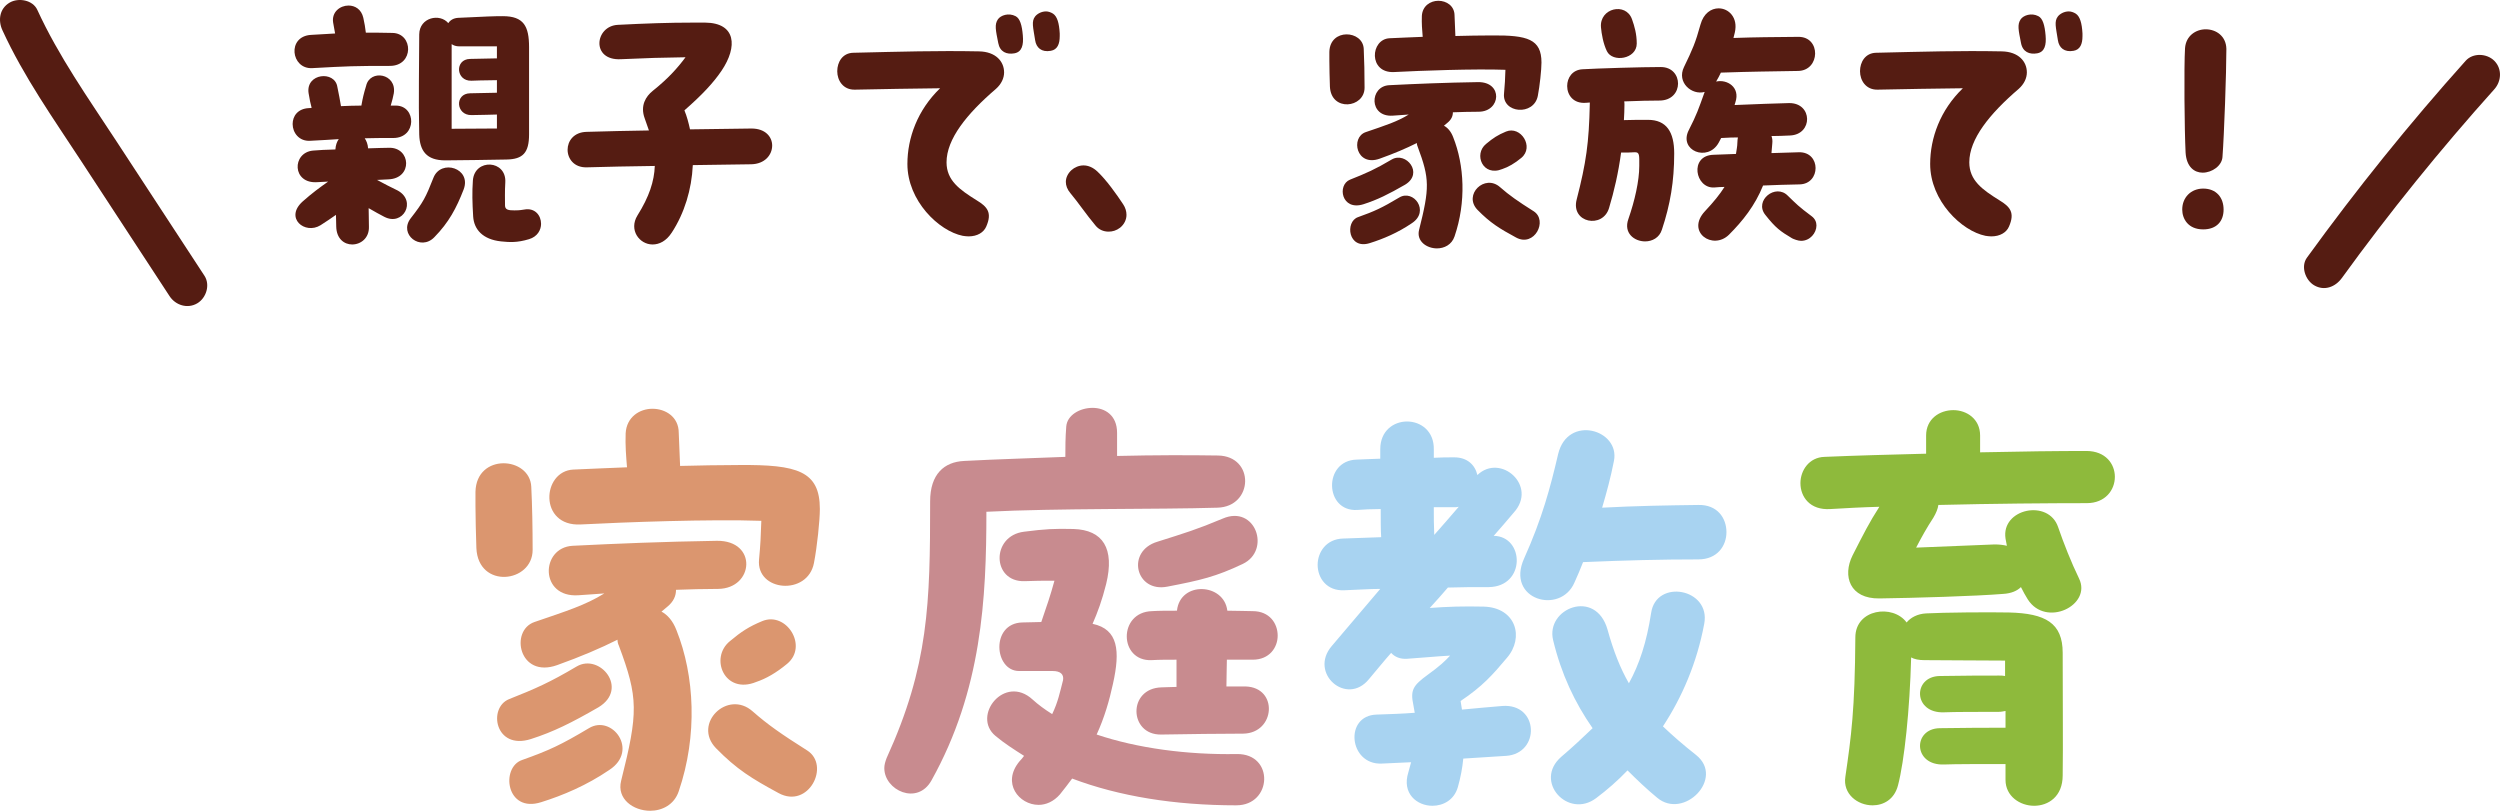 <?xml version="1.0" encoding="UTF-8"?>
<svg id="_レイヤー_1" data-name="レイヤー_1" xmlns="http://www.w3.org/2000/svg" version="1.1" viewBox="0 0 371.274 120.407">
  <!-- Generator: Adobe Illustrator 29.2.1, SVG Export Plug-In . SVG Version: 2.1.0 Build 116)  -->
  <defs>
    <style>
      .st0 {
        fill: #db966f;
      }

      .st1 {
        fill: #a8d3f1;
      }

      .st2 {
        fill: #c88b8f;
      }

      .st3 {
        fill: #8eba3c;
      }

      .st4 {
        fill: #551c12;
      }
    </style>
  </defs>
  <g>
    <path class="st0" d="M70.747,81.393c-.067-2.291-.135-4.38-.135-6.267v-2.089c.135-5.795,8.086-5.256,8.288-.741.135,2.695.202,6.132.202,9.366,0,4.919-8.086,5.862-8.355-.27ZM75.598,103.831c3.908-1.55,6.064-2.493,10.04-4.852,3.437-2.021,7.816,3.302,3.234,6.064-3.976,2.291-6.671,3.639-10.04,4.717-5.323,1.685-6.401-4.649-3.234-5.93ZM90.49,114.343c-3.369,2.291-6.873,3.773-10.107,4.784-5.256,1.685-6.064-5.188-2.83-6.267,3.976-1.415,5.728-2.224,9.905-4.717,3.437-2.089,7.479,3.302,3.032,6.199ZM100.462,93.589c2.695,6.738,3.167,15.633.337,23.921-.674,2.021-2.493,2.897-4.245,2.897-2.493,0-4.986-1.752-4.312-4.447,2.561-10.175,2.561-12.331-.337-20.08-.135-.27-.202-.606-.202-.876-2.561,1.28-5.391,2.493-8.962,3.773-5.66,2.021-7.075-5.121-3.369-6.401,4.717-1.617,7.547-2.493,10.377-4.245-1.213.067-2.493.202-3.841.27-5.795.404-5.66-7.075-.876-7.345,6.806-.337,13.274-.606,21.428-.741,6.064-.067,5.525,7.075.202,7.143-2.224,0-4.245.067-6.267.135,0,.876-.337,1.752-1.348,2.561l-.809.674c.876.472,1.685,1.348,2.224,2.763ZM85.166,69.735c2.493-.135,5.121-.202,7.951-.337-.135-1.617-.27-3.234-.202-5.054.135-2.426,2.089-3.639,3.976-3.639,1.954,0,3.908,1.213,3.908,3.571l.202,4.919c2.83-.067,5.795-.135,8.827-.135,8.558-.067,11.927.876,11.927,6.536,0,1.685-.404,5.593-.876,8.019-.943,4.919-8.625,4.245-8.153-.539.202-2.089.27-3.571.337-5.728-7.547-.27-20.282.202-26.818.539-6.267.337-5.795-7.951-1.078-8.153ZM115.624,117.779c-3.976-2.156-6.199-3.504-9.299-6.671-3.504-3.639,1.752-8.76,5.458-5.458,2.224,1.954,4.245,3.369,8.086,5.795,3.504,2.224.202,8.76-4.245,6.334ZM116.904,98.575c-1.617,1.348-3.167,2.224-4.582,2.695-4.717,1.954-7.008-3.571-3.908-6.064,1.685-1.415,2.83-2.156,4.784-2.965,3.571-1.482,6.873,3.706,3.706,6.334Z"/>
    <path class="st2" d="M146.489,76.002c0,12.87-.674,26.481-8.153,39.891-2.089,3.773-7.008,1.482-7.008-1.819,0-.472.135-.943.337-1.482,6.267-13.746,6.469-22.978,6.469-38.139,0-4.043,2.089-5.862,5.054-5.997,5.054-.27,10.175-.404,15.026-.606,0-1.348,0-2.83.135-4.515s2.021-2.763,3.908-2.763c1.819,0,3.639,1.078,3.639,3.706v3.437c5.593-.135,10.714-.135,14.959-.067,5.525.067,5.323,7.614-.067,7.749-8.76.27-23.719.067-34.298.606ZM183.617,119.599c-9.164,0-17.452-1.348-24.393-3.976-.606.809-1.213,1.617-1.819,2.358-.943,1.078-2.089,1.55-3.167,1.55-2.897,0-5.525-3.234-2.83-6.469.27-.27.472-.539.674-.809-1.482-.943-2.965-1.887-4.245-2.965-3.571-2.965,1.348-9.231,5.525-5.391.809.741,1.819,1.482,2.897,2.156.876-1.819,1.146-3.234,1.617-5.054.135-.876-.404-1.348-1.55-1.348h-4.986c-3.706,0-4.245-7.075.472-7.21,1.078,0,1.954-.067,2.83-.067.809-2.358,1.348-3.908,1.954-6.132-1.752,0-2.897,0-4.447.067-4.852.135-4.986-6.738-.067-7.345,3.167-.404,4.515-.472,7.345-.404,4.38.135,6.132,2.897,4.852,8.153-.606,2.426-1.28,4.245-2.021,5.93,3.841.809,4.11,4.043,3.032,8.895-.539,2.493-1.28,5.054-2.426,7.547,5.997,2.021,13.409,3.032,20.821,2.897,5.593-.067,5.256,7.614-.067,7.614ZM182.202,97.969c0,1.078-.067,2.426-.067,3.976h2.83c4.919.135,4.447,6.94-.337,7.008-3.504,0-7.884.067-12.196.135-4.784.067-4.986-6.873.067-7.008.674,0,1.415-.067,2.224-.067v-4.043c-1.28,0-2.561,0-3.706.067-4.852.202-4.986-7.143.067-7.277,1.011-.067,2.291-.067,3.706-.067.472-4.447,7.008-4.11,7.479,0,1.482,0,2.763.067,3.773.067,2.493,0,3.706,1.819,3.706,3.639,0,1.752-1.213,3.571-3.706,3.571h-3.841ZM184.56,83.751c-3.976,1.887-6.267,2.426-11.186,3.369-4.717.943-6.199-5.256-1.482-6.671,4.043-1.28,5.862-1.819,9.703-3.437,4.852-2.089,7.21,4.717,2.965,6.738Z"/>
    <path class="st1" d="M223.646,112.254l-6.334.404c-.135,1.415-.404,2.83-.809,4.245-.539,1.887-2.156,2.763-3.773,2.763-2.291,0-4.582-1.819-3.571-4.986l.404-1.482-4.38.202c-4.852.202-5.593-7.143-.741-7.277,2.089-.067,3.976-.135,5.66-.27l-.202-1.146c-.472-2.224-.067-2.897,2.156-4.515,1.685-1.213,2.561-2.021,3.302-2.83-2.358.135-3.437.27-6.401.472-1.011.067-1.819-.27-2.358-.876-1.078,1.213-2.156,2.561-3.302,3.908-3.302,4.043-8.962-.876-5.525-4.919l7.21-8.49c-1.617,0-3.302.135-5.323.202-2.628.135-3.976-1.819-3.976-3.773,0-1.887,1.28-3.841,3.773-3.908l5.66-.202c-.067-1.078-.067-2.561-.067-4.178-1.348,0-2.561.067-3.504.135-4.852.27-5.054-7.345-.067-7.479,1.011-.067,2.224-.067,3.504-.135v-1.415c0-2.763,2.021-4.11,3.976-4.11,2.021,0,4.043,1.415,3.976,4.178v1.213c1.078-.067,2.089-.067,3.032-.067,1.954,0,3.1,1.146,3.437,2.628,3.437-3.302,9.029,1.617,5.391,5.593-1.011,1.213-2.021,2.358-2.965,3.437,4.582.067,4.784,7.547-.741,7.614-2.291,0-4.178,0-6.064.067-.876,1.011-1.752,2.021-2.695,3.032,2.695-.202,4.986-.27,8.019-.202,4.784.135,6.064,4.582,3.437,7.614-2.089,2.493-3.639,4.245-6.873,6.401l.202,1.28c1.887-.202,3.773-.337,5.997-.539,5.458-.404,5.66,7.075.539,7.412ZM212.932,75.328c0,1.348,0,2.695.067,4.11,1.146-1.28,2.358-2.695,3.639-4.178-.27.067-.472.067-.741.067h-2.965ZM256.394,79.034c0,2.021-1.348,4.043-4.178,4.043-5.593,0-10.781.135-17.115.404-.404,1.011-.809,2.021-1.28,3.032-2.089,4.852-10.242,2.561-7.479-3.571,2.695-5.997,3.908-10.579,5.054-15.498,1.415-5.93,9.231-3.639,8.288,1.011-.472,2.426-1.078,4.649-1.752,6.94,5.121-.27,9.366-.337,14.285-.404,2.83-.067,4.178,1.954,4.178,4.043ZM246.084,118.453c-1.55-1.28-2.965-2.628-4.38-4.043-1.482,1.55-3.032,2.897-4.649,4.11-4.178,3.167-9.366-2.493-5.188-6.132,1.752-1.482,3.234-2.897,4.649-4.245-2.628-3.773-4.649-8.019-5.862-13.072-1.146-4.717,6.334-7.749,8.086-1.55.876,3.167,1.887,5.728,3.167,7.951,1.55-2.83,2.628-6.064,3.302-10.444.741-5.121,8.895-3.639,7.884,1.617-1.078,5.795-3.302,10.916-6.132,15.229,1.415,1.348,3.032,2.763,4.919,4.245,4.312,3.437-1.819,9.703-5.795,6.334Z"/>
    <path class="st3" d="M314.078,70.814c0,1.954-1.415,3.908-4.178,3.908-5.593,0-13.881.067-22.034.27-.067.539-.337,1.213-.741,1.887-1.011,1.55-1.685,2.763-2.561,4.447l11.657-.472c.674,0,1.28.067,1.819.202l-.202-1.078c-.674-4.447,6.401-5.93,7.816-1.685.809,2.358,1.954,5.256,3.1,7.614,1.954,3.976-4.919,7.345-7.614,3.1-.337-.539-.674-1.146-1.011-1.819-.539.539-1.415.943-2.628,1.011-4.043.337-13.342.606-18.396.674-4.38.067-5.525-3.302-3.976-6.401,1.617-3.167,2.493-4.919,3.976-7.21-2.561.067-4.986.202-7.277.337-3.032.202-4.447-1.819-4.447-3.841,0-1.887,1.28-3.841,3.571-3.908,4.649-.202,9.838-.337,15.094-.472v-2.695c0-2.493,2.021-3.773,4.043-3.773,1.954,0,3.976,1.28,3.976,3.773v2.493c5.997-.135,11.657-.202,15.768-.202,2.897,0,4.245,1.954,4.245,3.841ZM306.329,96.958c0,8.019.067,13.342,0,18.193,0,3.167-2.156,4.515-4.245,4.515s-4.245-1.415-4.245-3.841v-2.358h-.404c-2.628,0-7.277,0-8.692.067-4.649.202-4.717-5.323-.674-5.391,3.437-.067,7.614-.067,9.501-.067h.27v-2.493c-.337.067-.674.135-1.078.135-2.628,0-6.604,0-8.019.067-4.649.202-4.717-5.323-.674-5.391,3.437-.067,6.94-.067,8.827-.067.337,0,.539,0,.876.067v-2.291c-4.178,0-8.962-.067-11.994-.067-.809,0-1.482-.135-1.954-.404-.202,7.749-1.011,15.431-1.954,19.002-.539,2.089-2.156,2.965-3.773,2.965-2.224,0-4.447-1.685-4.043-4.245.876-5.997,1.415-9.973,1.482-20.687,0-4.245,5.593-4.986,7.614-2.224.606-.741,1.617-1.28,2.897-1.348,2.426-.135,9.299-.202,12.331-.135,5.391.135,7.951,1.55,7.951,5.997Z"/>
  </g>
  <g>
    <path class="st4" d="M57.071,32.199c-.664-.332-1.453-.788-2.324-1.286,0,.788.042,1.701.042,2.78.042,1.66-1.204,2.614-2.49,2.614-1.162,0-2.324-.83-2.366-2.656,0-.664-.042-1.244-.042-1.742-.706.498-1.37.954-2.283,1.535-2.324,1.453-5.396-1.079-2.656-3.527,1.453-1.287,2.49-2.034,3.777-2.947-.54.041-1.079.041-1.577.083-3.818.29-3.818-4.399-.664-4.69.789-.082,1.992-.124,3.32-.166.042-.622.208-1.12.498-1.535-1.245.083-2.573.166-4.275.249-1.619.083-2.573-1.204-2.573-2.49,0-1.162.747-2.282,2.407-2.366.125,0,.249,0,.415-.041-.166-.581-.291-1.203-.457-2.199-.415-2.947,3.901-3.362,4.275-.914.249,1.287.374,1.785.54,2.864,1.038-.042,1.992-.083,3.03-.083.208-1.162.332-1.701.706-2.947.581-2.49,4.565-1.826,4.109,1.121-.083.498-.249,1.121-.457,1.826h.789c3.03.041,3.113,4.814-.415,4.814-1.702,0-3.03,0-4.233.041.249.374.457.872.498,1.494,1.37-.041,2.532-.082,3.113-.082,3.237-.084,3.569,4.564-.125,4.689-.54.041-1.079.041-1.66.083,1.204.664,1.826.954,3.071,1.577,2.864,1.577.789,5.354-1.992,3.901ZM46.197,5.181c1.453-.084,2.615-.166,3.569-.208l-.291-1.618c-.249-1.578,1.038-2.532,2.283-2.532.955,0,1.909.54,2.2,1.826.166.706.291,1.494.374,2.2,1.079,0,2.283,0,3.943.041,3.113.041,3.237,4.897-.374,4.897-5.354,0-6.267.042-11.538.332-3.154.166-3.777-4.731-.166-4.938ZM68.858,28.132c-1.079,2.781-2.2,4.897-4.358,7.098-2.034,2.116-5.312-.416-3.528-2.781,1.909-2.449,2.241-3.113,3.403-6.06,1.121-2.822,5.686-1.411,4.482,1.743ZM62.259,19.997c-.125-5.229,0-10.874,0-14.9.042-2.531,3.071-3.154,4.316-1.66.291-.456.789-.746,1.453-.788,4.399-.208,5.271-.249,6.641-.249,3.113,0,3.901,1.494,3.901,4.607v12.949c0,2.738-.913,3.693-3.362,3.734-1.992.042-7.72.125-9.089.125-2.781,0-3.777-1.411-3.86-3.818ZM67.074,6.55v12.576l6.724-.042v-2.075c-1.121.041-1.826.041-3.777.083-2.324.042-2.532-3.196-.208-3.237l3.984-.083v-1.868c-1.204.042-1.702,0-3.777.084-2.324.082-2.532-3.196-.208-3.238l3.984-.082v-1.785h-5.603c-.457,0-.83-.125-1.121-.332ZM80.355,33.237c0,.912-.54,1.908-1.785,2.282-1.785.54-2.905.456-4.15.332-2.739-.29-4.026-1.784-4.15-3.694-.125-2.074-.166-3.61-.042-5.354.249-3.32,5.022-3.071,4.814.291-.083,1.328-.042,2.656-.042,3.402,0,.664.498.748,1.411.748.374,0,.706,0,1.453-.125,1.577-.291,2.49.871,2.49,2.117Z"/>
    <path class="st4" d="M114.675,21.616c0,1.369-1.079,2.738-3.113,2.78l-8.674.124c-.166,3.611-1.245,7.139-3.113,10.003-.83,1.286-1.868,1.784-2.864,1.784-1.951,0-3.569-2.158-2.241-4.316,1.743-2.78,2.49-5.062,2.573-7.346-3.611.041-7.097.125-10.127.207-1.868.042-2.822-1.286-2.822-2.614,0-1.286.913-2.614,2.822-2.656,2.988-.083,6.101-.166,9.255-.208l-.623-1.784c-.706-1.909.166-3.278,1.204-4.108,2.283-1.826,3.652-3.362,4.856-4.98-3.196.041-6.101.124-9.587.29-4.482.249-3.901-4.938-.457-5.104,4.15-.208,7.429-.332,11.248-.332h1.702c4.607.041,4.856,3.568,2.449,7.139-1.204,1.784-2.864,3.568-5.52,5.893.374.914.623,1.868.83,2.822l9.131-.124c2.075,0,3.071,1.245,3.071,2.532Z"/>
    <path class="st4" d="M149.12,10.741c0,.872-.415,1.744-1.204,2.449-4.358,3.735-7.346,7.471-7.346,10.916,0,2.697,1.951,4.066,4.482,5.645,1.577.954,2.324,1.826,1.411,3.9-.374.872-1.328,1.453-2.615,1.453-.291,0-.581-.041-.872-.083-3.528-.706-8.218-5.188-8.218-10.667,0-3.859,1.494-8.01,4.856-11.247-4.192.042-8.467.124-12.659.208-1.743.041-2.615-1.37-2.615-2.74,0-1.369.789-2.697,2.366-2.738,7.139-.166,12.41-.332,18.677-.208,2.532.042,3.735,1.536,3.735,3.112ZM151.9,5.263c.125,1.412-.125,2.449-1.245,2.656-1.162.208-2.158-.207-2.407-1.535-.374-1.909-.581-2.739-.042-3.527.415-.582,1.577-.996,2.615-.457.664.332.955,1.369,1.079,2.863ZM157.379,5.388c0,1.121-.332,1.992-1.328,2.158-1.37.249-2.158-.457-2.324-1.577-.291-1.909-.581-2.78,0-3.528.291-.373.913-.746,1.619-.746.332,0,.706.124,1.038.332.623.414.913,1.41.996,2.946v.415Z"/>
    <path class="st4" d="M164.638,34.4c-.747,0-1.452-.291-1.95-.914-1.329-1.576-2.615-3.486-3.736-4.814-.457-.539-.664-1.12-.664-1.66,0-.664.332-1.286.83-1.742.457-.416,1.121-.706,1.785-.706.706,0,1.411.29,2.075.913,1.328,1.245,2.864,3.403,3.818,4.855.332.498.498,1.038.498,1.578,0,.705-.332,1.41-.954,1.908-.54.416-1.121.582-1.702.582Z"/>
    <path class="st4" d="M197.505,12.859c-.042-1.411-.083-2.697-.083-3.859v-1.287c.083-3.569,4.98-3.237,5.105-.457.082,1.66.124,3.777.124,5.77,0,3.029-4.98,3.611-5.146-.166ZM200.494,26.679c2.407-.954,3.735-1.535,6.185-2.988,2.116-1.244,4.814,2.034,1.992,3.736-2.449,1.41-4.109,2.24-6.185,2.904-3.278,1.038-3.942-2.863-1.992-3.652ZM209.666,33.153c-2.076,1.412-4.234,2.324-6.227,2.947-3.236,1.037-3.734-3.195-1.742-3.859,2.448-.872,3.527-1.37,6.101-2.906,2.116-1.286,4.606,2.034,1.868,3.818ZM215.809,20.37c1.66,4.15,1.95,9.629.207,14.734-.415,1.245-1.535,1.785-2.615,1.785-1.535,0-3.07-1.08-2.656-2.74,1.578-6.267,1.578-7.595-.207-12.367-.083-.166-.125-.374-.125-.54-1.576.788-3.32,1.536-5.52,2.324-3.486,1.245-4.357-3.154-2.075-3.942,2.905-.996,4.648-1.536,6.392-2.615-.747.041-1.535.125-2.365.166-3.57.249-3.486-4.357-.54-4.523,4.192-.208,8.177-.374,13.198-.457,3.735-.041,3.403,4.357.125,4.399-1.37,0-2.615.042-3.86.083,0,.539-.208,1.079-.83,1.577l-.498.415c.54.291,1.038.83,1.37,1.701ZM206.387,5.679c1.535-.084,3.154-.125,4.897-.208-.083-.996-.166-1.992-.124-3.112.082-1.494,1.286-2.242,2.448-2.242,1.204,0,2.407.748,2.407,2.2l.125,3.03c1.742-.042,3.568-.084,5.437-.084,5.271-.041,7.347.54,7.347,4.026,0,1.038-.25,3.444-.54,4.938-.581,3.03-5.312,2.615-5.022-.332.125-1.286.166-2.199.208-3.527-4.648-.166-12.493.125-16.519.332-3.859.207-3.569-4.897-.664-5.021ZM225.147,35.271c-2.449-1.328-3.818-2.158-5.728-4.109-2.158-2.24,1.079-5.395,3.362-3.361,1.369,1.203,2.614,2.075,4.98,3.569,2.158,1.37.124,5.396-2.615,3.901ZM225.936,23.443c-.996.83-1.951,1.369-2.822,1.66-2.906,1.203-4.316-2.2-2.408-3.736,1.038-.871,1.744-1.328,2.947-1.826,2.199-.912,4.233,2.283,2.283,3.902Z"/>
    <path class="st4" d="M246.477,14.934c-1.287,0-3.279.042-5.271.124.041.125.041.332.041.498,0,.789-.041,1.536-.082,2.283,1.203-.041,2.406-.041,3.568-.041,2.781,0,3.902,1.826,3.902,4.98,0,4.15-.582,7.595-1.826,11.33-.374,1.203-1.453,1.743-2.49,1.743-1.619,0-3.238-1.245-2.49-3.32.954-2.739,1.618-5.687,1.618-7.886,0-1.577.083-2.075-.706-2.033-.414.041-1.162.041-1.992.041-.414,3.071-1.037,5.728-1.784,8.218-.913,3.154-5.728,2.241-4.814-1.245,1.411-5.479,1.826-8.384,1.95-14.236v-.166c-.207,0-.373.042-.539.042-1.909.166-2.822-1.162-2.822-2.49,0-1.204.747-2.407,2.283-2.49,2.074-.124,8.84-.332,11.621-.332,3.402,0,3.486,4.938-.166,4.98ZM237.76,4.06c-.248-2.863,3.694-3.777,4.607-1.203.373,1.037.705,2.199.705,3.61,0,2.324-3.61,2.864-4.44,1.12-.54-1.12-.788-2.572-.872-3.527ZM261.833,27.551c-1.203,2.988-3.029,5.271-5.062,7.305-2.408,2.366-6.434-.415-3.57-3.486,1.287-1.37,2.2-2.49,2.906-3.61-.498,0-.996.041-1.494.082-2.864.208-3.777-4.73-.166-4.855l3.361-.125c.083-.58.207-1.162.207-1.66,0-.29.042-.58.084-.788-.54,0-1.287,0-2.49.083l-.374.705c-1.618,2.906-5.977,1.162-4.44-1.867,1.203-2.365,1.41-3.029,2.365-5.686-1.909.539-4.191-1.412-3.071-3.694,1.286-2.656,1.702-3.61,2.448-6.309.457-1.66,1.578-2.407,2.698-2.407,1.494,0,2.905,1.369,2.407,3.569l-.207.83c3.693-.124,5.437-.124,9.629-.166,3.402-.042,3.278,5.022-.042,5.063-4.399.083-6.558.083-11.455.249-.208.415-.415.872-.706,1.328,1.619-.374,3.611.83,2.864,3.071l-.124.415c3.029-.124,6.143-.249,8.093-.29,3.528-.042,3.569,4.689.124,4.814-.912.041-1.826.082-2.738.082.124.332.166.664.124,1.08l-.124,1.452,4.066-.124c3.32-.084,3.279,4.73.084,4.772-1.826.042-3.611.083-5.396.166ZM269.76,33.485c0,1.121-.955,2.283-2.283,2.283-.456,0-1.078-.249-1.328-.373-1.742-1.038-2.448-1.536-3.984-3.486-1.701-2.117,1.536-4.732,3.362-2.822,1.245,1.203,1.577,1.576,3.528,3.029.498.373.705.871.705,1.369Z"/>
    <path class="st4" d="M301.009,10.741c0,.872-.415,1.744-1.204,2.449-4.357,3.735-7.346,7.471-7.346,10.916,0,2.697,1.951,4.066,4.482,5.645,1.577.954,2.324,1.826,1.411,3.9-.374.872-1.328,1.453-2.614,1.453-.291,0-.582-.041-.872-.083-3.528-.706-8.218-5.188-8.218-10.667,0-3.859,1.494-8.01,4.855-11.247-4.191.042-8.467.124-12.658.208-1.743.041-2.615-1.37-2.615-2.74,0-1.369.789-2.697,2.366-2.738,7.139-.166,12.409-.332,18.677-.208,2.531.042,3.735,1.536,3.735,3.112ZM303.79,5.263c.125,1.412-.124,2.449-1.244,2.656-1.162.208-2.158-.207-2.408-1.535-.373-1.909-.58-2.739-.041-3.527.415-.582,1.577-.996,2.615-.457.664.332.954,1.369,1.078,2.863ZM309.268,5.388c0,1.121-.332,1.992-1.328,2.158-1.369.249-2.158-.457-2.324-1.577-.29-1.909-.58-2.78,0-3.528.291-.373.914-.746,1.619-.746.332,0,.705.124,1.037.332.623.414.914,1.41.996,2.946v.415Z"/>
    <path class="st4" d="M324.083,31.12c0-1.785,1.286-3.113,3.112-3.113,1.95,0,3.03,1.328,3.03,3.113,0,1.743-1.038,2.947-3.03,2.947-2.241,0-3.112-1.578-3.112-2.947ZM327.112,25.642c-1.203,0-2.407-.83-2.531-2.988-.166-3.279-.25-12.742-.084-15.48.125-1.868,1.619-2.822,3.072-2.822,1.535,0,3.029.996,3.07,2.904,0,3.486-.332,12.783-.58,16.062-.084,1.287-1.536,2.324-2.947,2.324Z"/>
  </g>
  <path class="st4" d="M.359,4.491c3.163,6.899,7.589,13.15,11.731,19.481,4.363,6.668,8.726,13.336,13.089,20.004.886,1.354,2.656,1.923,4.105,1.076,1.347-.788,1.967-2.743,1.076-4.105-4.363-6.668-8.726-13.336-13.089-20.004C13.129,14.613,8.703,8.362,5.54,1.462,4.864-.01,2.735-.374,1.435.386-.078,1.271-.319,3.012.359,4.491H.359Z"/>
  <path class="st4" d="M347.783,41.296c7.05-9.735,14.614-19.083,22.639-28.03,1.081-1.206,1.189-3.053,0-4.243-1.1-1.1-3.156-1.211-4.243,0-8.366,9.326-16.229,19.097-23.578,29.244-.951,1.313-.226,3.343,1.076,4.105,1.515.886,3.151.24,4.105-1.076h0Z"/>
</svg>